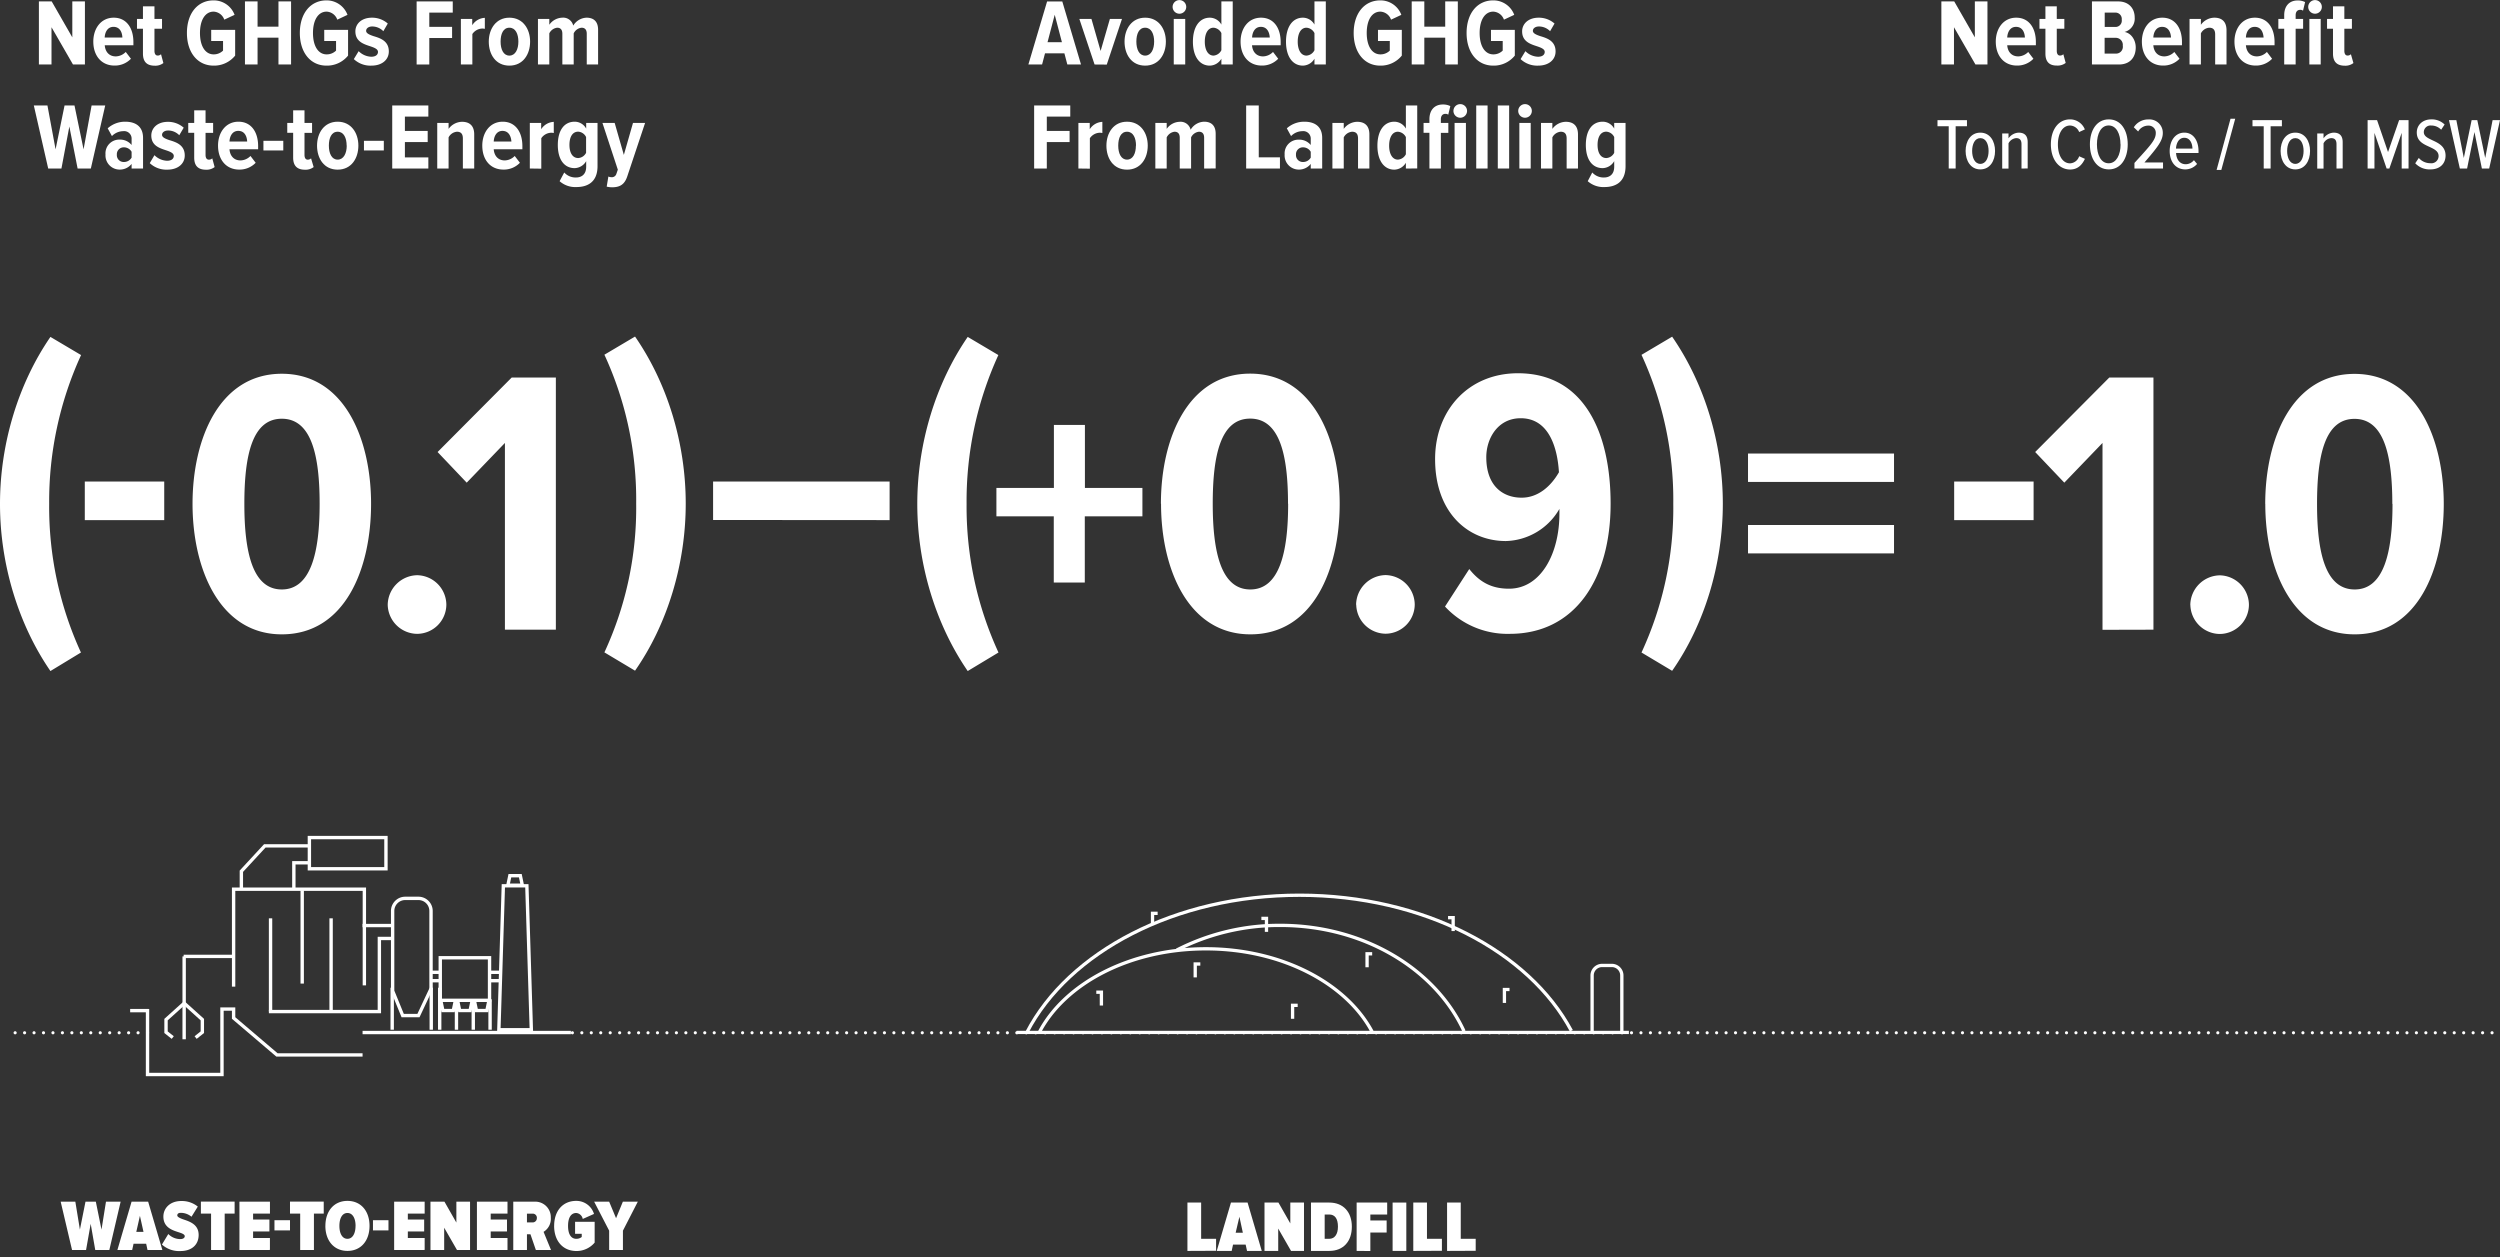 <svg id="bfd324f9-1985-4cb8-819a-981a5b356fe2" data-name="Layer 1" xmlns="http://www.w3.org/2000/svg" viewBox="0 0 793.1 398.86"><rect x="0" y="0" width="793.1" height="398.86" fill="#333333" stroke="none"/><path d="M16,212.88c-10.08-14.64-16-33.72-16-53s5.88-38.28,16-53l9.72,5.76A111.43,111.43,0,0,0,15.6,159.84,110.56,110.56,0,0,0,25.68,207ZM26.9,165V152.76H52.1V165Zm34.18-5.16c0-20.64,8.52-41.27,28.32-41.27s28.32,20.63,28.32,41.27-8.28,41.4-28.32,41.4C69.6,201.24,61.08,180.36,61.08,159.84Zm40.32,0c0-15.48-2.64-27-12-27s-11.88,11.52-11.88,27S80.16,187,89.4,187,101.4,175.2,101.4,159.84Zm21.6,32a9.53,9.53,0,0,1,9.36-9.36,9.43,9.43,0,0,1,9.24,9.36,9.32,9.32,0,0,1-9.24,9.24A9.43,9.43,0,0,1,123,191.88Zm37.18,7.92V140.52l-12.12,12.6-9.24-9.72,23.52-23.64h14v80Zm31.56,7.2a108.81,108.81,0,0,0,10.08-47.16,109.65,109.65,0,0,0-10.08-47.27l9.72-5.76c10.2,14.75,16.08,33.71,16.08,53s-5.88,38.4-16.08,53Zm34.48-42V152.76h56V165ZM307,212.88c-10.08-14.64-16-33.72-16-53s5.88-38.28,16-53l9.72,5.76a111.43,111.43,0,0,0-10.08,47.27A110.56,110.56,0,0,0,316.76,207Zm37.14-49.08v21h-9.84v-21H316.1v-9h18.24v-20h9.84v20h18.24v9Zm24.15-4c0-20.64,8.52-41.27,28.32-41.27S425,139.2,425,159.84s-8.28,41.4-28.31,41.4C376.85,201.24,368.33,180.36,368.33,159.84Zm40.32,0c0-15.48-2.64-27-12-27s-11.88,11.52-11.88,27S387.41,187,396.65,187,408.65,175.2,408.65,159.84Zm21.6,32a9.53,9.53,0,0,1,9.36-9.36,9.43,9.43,0,0,1,9.24,9.36,9.32,9.32,0,0,1-9.24,9.24A9.43,9.43,0,0,1,430.25,191.88Zm28.22.6,7.68-11.88c3.24,4.08,7,6.24,12.6,6.24,10.2,0,16-11.28,16-23.76v-1.56a20.19,20.19,0,0,1-17,10.2c-12,0-22.44-9-22.44-26,0-15.48,10.56-27.23,26.28-27.23,21.12,0,29.4,19.07,29.4,41.39,0,23.88-11.28,41.28-32,41.28A27,27,0,0,1,458.47,192.48Zm36.12-42.72c-.48-7.56-3.12-17-12.12-17-7.32,0-10.92,6.48-10.92,12.36,0,9.36,5.52,12.84,11.16,12.84C487.87,157.92,492,154.32,494.59,149.76ZM520.75,207a108.81,108.81,0,0,0,10.08-47.16,109.65,109.65,0,0,0-10.08-47.27l9.72-5.76c10.2,14.75,16.08,33.71,16.08,53s-5.88,38.4-16.08,53Zm33.79-54.12v-9h46.32v9Zm0,22.68v-9h46.32v9ZM619.94,165V152.76h25.2V165ZM667,199.8V140.52l-12.12,12.6-9.24-9.72,23.52-23.64h14v80Zm27.85-7.92a9.53,9.53,0,0,1,9.36-9.36,9.43,9.43,0,0,1,9.24,9.36,9.32,9.32,0,0,1-9.24,9.24A9.43,9.43,0,0,1,694.87,191.88Zm23.77-32c0-20.64,8.52-41.27,28.32-41.27s28.32,20.63,28.32,41.27S767,201.24,747,201.24C727.16,201.24,718.64,180.36,718.64,159.84Zm40.32,0c0-15.48-2.64-27-12-27s-11.88,11.52-11.88,27S737.72,187,747,187,759,175.2,759,159.84Z" fill="#fff"/><path d="M23.15,20.46,16.34,8.64V20.46h-4V.45H16.4l6.54,11.4V.45h4v20Z" fill="#fff"/><path d="M29.6,13.2c0-4.2,2.46-7.59,6.48-7.59s6.24,3.24,6.24,7.74v1H33.23c.15,2,1.32,3.54,3.51,3.54a4.54,4.54,0,0,0,3.15-1.41l1.65,2.16a7.06,7.06,0,0,1-5.19,2.16C32.27,20.82,29.6,17.76,29.6,13.2ZM36,8.52c-2,0-2.73,1.89-2.79,3.39h5.61C38.78,10.41,38.12,8.52,36,8.52Z" fill="#fff"/><path d="M45.35,17V9.12H43.46V6h1.89V2H49V6h2.4V9.12H49v7c0,.93.36,1.5,1,1.5a1.44,1.44,0,0,0,1.08-.42L51.83,20a4.17,4.17,0,0,1-2.79.84C46.52,20.82,45.35,19.53,45.35,17Z" fill="#fff"/><path d="M59.3,10.47C59.3,4.23,62.69.12,67.76.12a7.06,7.06,0,0,1,6.66,4.59L71.15,6.24a3.77,3.77,0,0,0-3.39-2.55c-2.55,0-4.32,2.49-4.32,6.78s1.77,6.78,4.32,6.78a4.16,4.16,0,0,0,3-1.2V13H67V9.48H74.6v8.16a8.58,8.58,0,0,1-6.84,3.18C62.69,20.82,59.3,16.68,59.3,10.47Z" fill="#fff"/><path d="M88.34,20.46V11.94H81.71v8.52h-4V.45h4v8h6.63V.45h4v20Z" fill="#fff"/><path d="M95.12,10.47c0-6.24,3.39-10.35,8.46-10.35a7.06,7.06,0,0,1,6.66,4.59L107,6.24a3.77,3.77,0,0,0-3.39-2.55c-2.55,0-4.32,2.49-4.32,6.78s1.77,6.78,4.32,6.78a4.16,4.16,0,0,0,3-1.2V13h-3.75V9.48h7.56v8.16a8.58,8.58,0,0,1-6.84,3.18C98.51,20.82,95.12,16.68,95.12,10.47Z" fill="#fff"/><path d="M112.25,18.75l1.53-2.52a5.93,5.93,0,0,0,4,1.77c1.38,0,2.13-.63,2.13-1.53s-1.14-1.35-2.49-1.8c-2-.66-4.68-1.47-4.68-4.71,0-2.34,1.89-4.35,5.28-4.35a7.51,7.51,0,0,1,5,1.86L121.61,9.9a4.92,4.92,0,0,0-3.54-1.5c-1.14,0-1.92.6-1.92,1.38s1,1.23,2.34,1.68c2.1.63,4.86,1.5,4.86,4.86,0,2.61-2.13,4.5-5.52,4.5A7.66,7.66,0,0,1,112.25,18.75Z" fill="#fff"/><path d="M132.17,20.46V.45h11.46V4h-7.44V8.52h7.23v3.54h-7.23v8.4Z" fill="#fff"/><path d="M146.21,20.46V6h3.6V8a5,5,0,0,1,4-2.34V9.15a3.69,3.69,0,0,0-.87-.09,3.93,3.93,0,0,0-3.09,1.74v9.66Z" fill="#fff"/><path d="M155.06,13.2c0-4,2.28-7.59,6.54-7.59s6.57,3.54,6.57,7.59-2.25,7.62-6.57,7.62S155.06,17.28,155.06,13.2Zm9.39,0c0-2.37-.87-4.41-2.85-4.41s-2.79,2-2.79,4.41.87,4.44,2.79,4.44S164.45,15.6,164.45,13.2Z" fill="#fff"/><path d="M186.14,20.46V10.71c0-1.2-.51-1.92-1.65-1.92a3.16,3.16,0,0,0-2.49,1.8v9.87h-3.6V10.71c0-1.17-.48-1.92-1.65-1.92a3.21,3.21,0,0,0-2.49,1.8v9.87h-3.6V6h3.6V7.86a5.19,5.19,0,0,1,4.08-2.25,3.26,3.26,0,0,1,3.51,2.52,5.15,5.15,0,0,1,4.23-2.52c2.22,0,3.66,1.17,3.66,3.84v11Z" fill="#fff"/><path d="M24.62,53.46,22,40.14,19.49,53.46h-4.2l-4.56-20h4.32l2.58,13.92,2.85-13.92h3.15l2.88,13.92,2.55-13.92h4.32l-4.56,20Z" fill="#fff"/><path d="M41.75,53.46V52a4.75,4.75,0,0,1-3.81,1.8A4.49,4.49,0,0,1,33.47,49a4.36,4.36,0,0,1,4.47-4.71A4.69,4.69,0,0,1,41.75,46V44.13a2.38,2.38,0,0,0-2.67-2.52,5.08,5.08,0,0,0-3.57,1.56l-1.35-2.46a8.22,8.22,0,0,1,5.58-2.1c3.15,0,5.64,1.41,5.64,5.13v9.72Zm0-3.45V48.15a2.8,2.8,0,0,0-2.43-1.41,2.18,2.18,0,0,0-2.25,2.34,2.16,2.16,0,0,0,2.25,2.31A2.77,2.77,0,0,0,41.75,50Z" fill="#fff"/><path d="M47.51,51.75,49,49.23A5.93,5.93,0,0,0,53,51c1.38,0,2.13-.63,2.13-1.53s-1.14-1.35-2.49-1.8C50.63,47,48,46.2,48,43c0-2.34,1.89-4.35,5.28-4.35a7.51,7.51,0,0,1,5,1.86L56.87,42.9a4.92,4.92,0,0,0-3.54-1.5c-1.14,0-1.92.6-1.92,1.38s1,1.23,2.34,1.68c2.1.63,4.86,1.5,4.86,4.86,0,2.61-2.13,4.5-5.52,4.5A7.66,7.66,0,0,1,47.51,51.75Z" fill="#fff"/><path d="M61.61,50V42.12H59.72V39h1.89V35h3.6v4h2.4v3.15h-2.4v7c0,.93.36,1.5,1.05,1.5a1.44,1.44,0,0,0,1.08-.42L68.09,53a4.17,4.17,0,0,1-2.79.84C62.78,53.82,61.61,52.53,61.61,50Z" fill="#fff"/><path d="M69.17,46.2c0-4.2,2.46-7.59,6.48-7.59s6.24,3.24,6.24,7.74v1H72.8c.15,2,1.32,3.54,3.51,3.54a4.54,4.54,0,0,0,3.15-1.41l1.65,2.16a7.06,7.06,0,0,1-5.19,2.16C71.84,53.82,69.17,50.76,69.17,46.2Zm6.42-4.68c-2,0-2.73,1.89-2.79,3.39h5.61C78.35,43.41,77.69,41.52,75.59,41.52Z" fill="#fff"/><path d="M83.57,47.73V44.67h6.3v3.06Z" fill="#fff"/><path d="M93,50V42.12H91.13V39H93V35h3.6v4H99v3.15h-2.4v7c0,.93.36,1.5,1,1.5a1.44,1.44,0,0,0,1.08-.42L99.5,53a4.17,4.17,0,0,1-2.79.84C94.19,53.82,93,52.53,93,50Z" fill="#fff"/><path d="M100.58,46.2c0-4.05,2.28-7.59,6.54-7.59s6.57,3.54,6.57,7.59-2.25,7.62-6.57,7.62S100.58,50.28,100.58,46.2Zm9.39,0c0-2.37-.87-4.41-2.85-4.41s-2.79,2-2.79,4.41.87,4.44,2.79,4.44S110,48.6,110,46.2Z" fill="#fff"/><path d="M115.46,47.73V44.67h6.3v3.06Z" fill="#fff"/><path d="M124.43,53.46v-20h11.46V37h-7.44v4.53h7.23v3.54h-7.23v4.86h7.44v3.54Z" fill="#fff"/><path d="M146.84,53.46V43.92c0-1.53-.69-2.13-1.89-2.13a3.28,3.28,0,0,0-2.64,1.8v9.87h-3.6V39h3.6v1.89a5.38,5.38,0,0,1,4.26-2.25c2.67,0,3.87,1.53,3.87,4V53.46Z" fill="#fff"/><path d="M153,46.2c0-4.2,2.46-7.59,6.48-7.59s6.24,3.24,6.24,7.74v1h-9.09c.15,2,1.32,3.54,3.51,3.54a4.54,4.54,0,0,0,3.15-1.41l1.65,2.16a7.06,7.06,0,0,1-5.19,2.16C155.63,53.82,153,50.76,153,46.2Zm6.42-4.68c-2,0-2.73,1.89-2.79,3.39h5.61C162.14,43.41,161.48,41.52,159.38,41.52Z" fill="#fff"/><path d="M168.08,53.46V39h3.6v2a5,5,0,0,1,4-2.34v3.54a3.69,3.69,0,0,0-.87-.09,3.93,3.93,0,0,0-3.09,1.74v9.66Z" fill="#fff"/><path d="M177.53,57.48,179,54.72a4.84,4.84,0,0,0,3.72,1.59c1.65,0,3.24-.87,3.24-3.42V51.12a4.35,4.35,0,0,1-3.66,2.22c-3.21,0-5.34-2.61-5.34-7.35s2.1-7.38,5.34-7.38a4.16,4.16,0,0,1,3.66,2.19V39h3.6V52.71c0,5.28-3.45,6.63-6.66,6.63A7.47,7.47,0,0,1,177.53,57.48Zm8.4-9v-5a3,3,0,0,0-2.49-1.71c-1.83,0-2.79,1.68-2.79,4.2s1,4.17,2.79,4.17A3,3,0,0,0,185.93,48.48Z" fill="#fff"/><path d="M193,56a2.47,2.47,0,0,0,.93.21,1.48,1.48,0,0,0,1.59-1l.48-1.38L191.12,39H195l2.91,10.14L200.81,39h3.84l-5.67,17c-.9,2.67-2.46,3.39-4.77,3.42a8.13,8.13,0,0,1-1.74-.21Z" fill="#fff"/><path d="M338.6,20.46l-.93-3.54h-6.15l-.93,3.54h-4.35l5.94-20H337l5.94,20Zm-4-15.78-2.28,8.7h4.56Z" fill="#fff"/><path d="M347.24,20.46,342.41,6h3.84l2.91,10.17L352.1,6h3.84l-4.83,14.49Z" fill="#fff"/><path d="M356.75,13.2c0-4,2.28-7.59,6.54-7.59s6.57,3.54,6.57,7.59-2.25,7.62-6.57,7.62S356.75,17.28,356.75,13.2Zm9.39,0c0-2.37-.87-4.41-2.85-4.41s-2.79,2-2.79,4.41.87,4.44,2.79,4.44S366.14,15.6,366.14,13.2Z" fill="#fff"/><path d="M372,2.19a2.16,2.16,0,1,1,4.32,0,2.16,2.16,0,0,1-4.32,0Zm.36,18.27V6H376V20.46Z" fill="#fff"/><path d="M387.47,20.46V18.63a4.36,4.36,0,0,1-3.66,2.19c-3.24,0-5.37-2.85-5.37-7.59s2.1-7.62,5.37-7.62a4.23,4.23,0,0,1,3.66,2.19V.45h3.6v20Zm0-4.53V10.5A3.06,3.06,0,0,0,385,8.79c-1.83,0-2.79,1.89-2.79,4.44s1,4.41,2.79,4.41A3.06,3.06,0,0,0,387.47,15.93Z" fill="#fff"/><path d="M393.56,13.2c0-4.2,2.46-7.59,6.48-7.59s6.24,3.24,6.24,7.74v1h-9.09c.15,2,1.32,3.54,3.51,3.54a4.54,4.54,0,0,0,3.15-1.41l1.65,2.16a7.06,7.06,0,0,1-5.19,2.16C396.23,20.82,393.56,17.76,393.56,13.2ZM400,8.52c-2,0-2.73,1.89-2.79,3.39h5.61C402.74,10.41,402.08,8.52,400,8.52Z" fill="#fff"/><path d="M417,20.46V18.63a4.36,4.36,0,0,1-3.66,2.19c-3.24,0-5.37-2.85-5.37-7.59s2.1-7.62,5.37-7.62A4.23,4.23,0,0,1,417,7.8V.45h3.6v20Zm0-4.53V10.5a3.06,3.06,0,0,0-2.52-1.71c-1.83,0-2.79,1.89-2.79,4.44s1,4.41,2.79,4.41A3.06,3.06,0,0,0,417,15.93Z" fill="#fff"/><path d="M429.44,10.47c0-6.24,3.39-10.35,8.46-10.35a7.06,7.06,0,0,1,6.66,4.59l-3.27,1.53a3.77,3.77,0,0,0-3.39-2.55c-2.55,0-4.32,2.49-4.32,6.78s1.77,6.78,4.32,6.78a4.16,4.16,0,0,0,3-1.2V13h-3.75V9.48h7.56v8.16a8.58,8.58,0,0,1-6.84,3.18C432.83,20.82,429.44,16.68,429.44,10.47Z" fill="#fff"/><path d="M458.48,20.46V11.94h-6.63v8.52h-4V.45h4v8h6.63V.45h4v20Z" fill="#fff"/><path d="M465.26,10.47c0-6.24,3.39-10.35,8.46-10.35a7.06,7.06,0,0,1,6.66,4.59l-3.27,1.53a3.77,3.77,0,0,0-3.39-2.55c-2.55,0-4.32,2.49-4.32,6.78s1.77,6.78,4.32,6.78a4.16,4.16,0,0,0,3-1.2V13H473V9.48h7.56v8.16a8.58,8.58,0,0,1-6.84,3.18C468.65,20.82,465.26,16.68,465.26,10.47Z" fill="#fff"/><path d="M482.39,18.75l1.53-2.52a5.93,5.93,0,0,0,4,1.77c1.38,0,2.13-.63,2.13-1.53s-1.14-1.35-2.49-1.8c-2-.66-4.68-1.47-4.68-4.71,0-2.34,1.89-4.35,5.28-4.35a7.51,7.51,0,0,1,5,1.86L491.75,9.9a4.92,4.92,0,0,0-3.54-1.5c-1.14,0-1.92.6-1.92,1.38s1,1.23,2.34,1.68c2.1.63,4.86,1.5,4.86,4.86,0,2.61-2.13,4.5-5.52,4.5A7.66,7.66,0,0,1,482.39,18.75Z" fill="#fff"/><path d="M328.07,53.46v-20h11.46V37h-7.44v4.53h7.23v3.54h-7.23v8.4Z" fill="#fff"/><path d="M342.11,53.46V39h3.6v2a5,5,0,0,1,4-2.34v3.54a3.69,3.69,0,0,0-.87-.09,3.93,3.93,0,0,0-3.09,1.74v9.66Z" fill="#fff"/><path d="M351,46.2c0-4.05,2.28-7.59,6.54-7.59s6.57,3.54,6.57,7.59-2.25,7.62-6.57,7.62S351,50.28,351,46.2Zm9.39,0c0-2.37-.87-4.41-2.85-4.41s-2.79,2-2.79,4.41.87,4.44,2.79,4.44S360.35,48.6,360.35,46.2Z" fill="#fff"/><path d="M382,53.46V43.71c0-1.2-.51-1.92-1.65-1.92a3.16,3.16,0,0,0-2.49,1.8v9.87h-3.6V43.71c0-1.17-.48-1.92-1.65-1.92a3.21,3.21,0,0,0-2.49,1.8v9.87h-3.6V39h3.6v1.89a5.19,5.19,0,0,1,4.08-2.25,3.26,3.26,0,0,1,3.51,2.52A5.15,5.15,0,0,1,382,38.61c2.22,0,3.66,1.17,3.66,3.84v11Z" fill="#fff"/><path d="M395.33,53.46v-20h4V49.92h6.72v3.54Z" fill="#fff"/><path d="M415.82,53.46V52a4.75,4.75,0,0,1-3.81,1.8,4.49,4.49,0,0,1-4.47-4.8A4.36,4.36,0,0,1,412,44.31,4.69,4.69,0,0,1,415.82,46V44.13a2.38,2.38,0,0,0-2.67-2.52,5.08,5.08,0,0,0-3.57,1.56l-1.35-2.46a8.22,8.22,0,0,1,5.58-2.1c3.15,0,5.64,1.41,5.64,5.13v9.72Zm0-3.45V48.15a2.8,2.8,0,0,0-2.43-1.41,2.18,2.18,0,0,0-2.25,2.34,2.16,2.16,0,0,0,2.25,2.31A2.77,2.77,0,0,0,415.82,50Z" fill="#fff"/><path d="M430.82,53.46V43.92c0-1.53-.69-2.13-1.89-2.13a3.28,3.28,0,0,0-2.64,1.8v9.87h-3.6V39h3.6v1.89a5.38,5.38,0,0,1,4.26-2.25c2.67,0,3.87,1.53,3.87,4V53.46Z" fill="#fff"/><path d="M446,53.46V51.63a4.36,4.36,0,0,1-3.66,2.19c-3.24,0-5.37-2.85-5.37-7.59s2.1-7.62,5.37-7.62A4.23,4.23,0,0,1,446,40.8V33.45h3.6v20Zm0-4.53V43.5a3.06,3.06,0,0,0-2.52-1.71c-1.83,0-2.79,1.89-2.79,4.44s1,4.41,2.79,4.41A3.06,3.06,0,0,0,446,48.93Z" fill="#fff"/><path d="M453.47,53.46V42.12h-1.86V39h1.86V37.83c0-3,1.71-4.68,4.23-4.68a5.08,5.08,0,0,1,2.4.51l-.66,2.73a1.34,1.34,0,0,0-.9-.27c-.87,0-1.44.6-1.44,1.71V39h2.37v3.15H457.1V53.46Zm7.62-18.27a2.16,2.16,0,1,1,4.32,0,2.16,2.16,0,0,1-4.32,0Zm.36,18.27V39h3.6V53.46Z" fill="#fff"/><path d="M468.32,53.46v-20h3.6v20Z" fill="#fff"/><path d="M475.16,53.46v-20h3.6v20Z" fill="#fff"/><path d="M481.64,35.19a2.16,2.16,0,1,1,4.32,0,2.16,2.16,0,1,1-4.32,0ZM482,53.46V39h3.6V53.46Z" fill="#fff"/><path d="M497,53.46V43.92c0-1.53-.69-2.13-1.89-2.13a3.28,3.28,0,0,0-2.64,1.8v9.87h-3.6V39h3.6v1.89a5.38,5.38,0,0,1,4.26-2.25c2.67,0,3.87,1.53,3.87,4V53.46Z" fill="#fff"/><path d="M503.69,57.48l1.44-2.76a4.84,4.84,0,0,0,3.72,1.59c1.65,0,3.24-.87,3.24-3.42V51.12a4.35,4.35,0,0,1-3.66,2.22c-3.21,0-5.34-2.61-5.34-7.35s2.1-7.38,5.34-7.38a4.16,4.16,0,0,1,3.66,2.19V39h3.6V52.71c0,5.28-3.45,6.63-6.66,6.63A7.47,7.47,0,0,1,503.69,57.48Zm8.4-9v-5a3,3,0,0,0-2.49-1.71c-1.83,0-2.79,1.68-2.79,4.2s1,4.17,2.79,4.17A3,3,0,0,0,512.09,48.48Z" fill="#fff"/><path d="M626.69,20.46,619.88,8.64V20.46h-4V.45h4.08l6.54,11.4V.45h4v20Z" fill="#fff"/><path d="M633.14,13.2c0-4.2,2.46-7.59,6.48-7.59s6.24,3.24,6.24,7.74v1h-9.09c.15,2,1.32,3.54,3.51,3.54a4.54,4.54,0,0,0,3.15-1.41l1.65,2.16a7.06,7.06,0,0,1-5.19,2.16C635.81,20.82,633.14,17.76,633.14,13.2Zm6.42-4.68c-2,0-2.73,1.89-2.79,3.39h5.61C642.32,10.41,641.66,8.52,639.56,8.52Z" fill="#fff"/><path d="M648.89,17V9.12H647V6h1.89V2h3.6V6h2.4V9.12h-2.4v7c0,.93.36,1.5,1,1.5a1.44,1.44,0,0,0,1.08-.42l.75,2.76a4.17,4.17,0,0,1-2.79.84C650.06,20.82,648.89,19.53,648.89,17Z" fill="#fff"/><path d="M663.65,20.46V.45h8.28c3.57,0,5.28,2.37,5.28,5.1A4.37,4.37,0,0,1,674,10.14c2,.33,3.54,2.43,3.54,4.92,0,3-1.71,5.4-5.34,5.4ZM673.1,6.24A2,2,0,0,0,671,4h-3.3V8.55H671A2,2,0,0,0,673.1,6.24Zm.33,8.25A2.23,2.23,0,0,0,671.12,12h-3.45V17h3.45A2.16,2.16,0,0,0,673.43,14.49Z" fill="#fff"/><path d="M679.49,13.2c0-4.2,2.46-7.59,6.48-7.59s6.24,3.24,6.24,7.74v1h-9.09c.15,2,1.32,3.54,3.51,3.54a4.54,4.54,0,0,0,3.15-1.41l1.65,2.16a7.06,7.06,0,0,1-5.19,2.16C682.16,20.82,679.49,17.76,679.49,13.2Zm6.42-4.68c-2,0-2.73,1.89-2.79,3.39h5.61C688.67,10.41,688,8.52,685.91,8.52Z" fill="#fff"/><path d="M702.74,20.46V10.92c0-1.53-.69-2.13-1.89-2.13a3.28,3.28,0,0,0-2.64,1.8v9.87h-3.6V6h3.6V7.86a5.38,5.38,0,0,1,4.26-2.25c2.67,0,3.87,1.53,3.87,4V20.46Z" fill="#fff"/><path d="M708.86,13.2c0-4.2,2.46-7.59,6.48-7.59s6.24,3.24,6.24,7.74v1h-9.09c.15,2,1.32,3.54,3.51,3.54a4.54,4.54,0,0,0,3.15-1.41l1.65,2.16a7.06,7.06,0,0,1-5.19,2.16C711.53,20.82,708.86,17.76,708.86,13.2Zm6.42-4.68c-2,0-2.73,1.89-2.79,3.39h5.61C718,10.41,717.38,8.52,715.28,8.52Z" fill="#fff"/><path d="M724.64,20.46V9.12h-1.86V6h1.86V4.83c0-3,1.71-4.68,4.23-4.68a5.08,5.08,0,0,1,2.4.51l-.66,2.73a1.34,1.34,0,0,0-.9-.27c-.87,0-1.44.6-1.44,1.71V6h2.37V9.12h-2.37V20.46Zm7.62-18.27a2.16,2.16,0,1,1,4.32,0,2.16,2.16,0,0,1-4.32,0Zm.36,18.27V6h3.6V20.46Z" fill="#fff"/><path d="M740.12,17V9.12h-1.89V6h1.89V2h3.6V6h2.4V9.12h-2.4v7c0,.93.36,1.5,1,1.5a1.44,1.44,0,0,0,1.08-.42L746.6,20a4.17,4.17,0,0,1-2.79.84C741.29,20.82,740.12,19.53,740.12,17Z" fill="#fff"/><path d="M618.21,53.46V40.05h-3.56V38.12H624v1.93h-3.59V53.46Z" fill="#fff"/><path d="M623.57,47.9c0-3.13,1.61-5.82,4.67-5.82s4.67,2.69,4.67,5.82-1.61,5.84-4.67,5.84S623.57,51,623.57,47.9Zm7.29,0c0-2.12-.81-4.08-2.62-4.08s-2.6,2-2.6,4.08.8,4.09,2.6,4.09S630.86,50,630.86,47.9Z" fill="#fff"/><path d="M641.3,53.46V45.73c0-1.4-.64-1.91-1.68-1.91a3,3,0,0,0-2.44,1.66v8h-2V42.35h2v1.54a4.15,4.15,0,0,1,3.22-1.81c1.94,0,2.86,1.05,2.86,3v8.37Z" fill="#fff"/><path d="M650.62,45.8c0-4.6,2.34-7.93,6.09-7.93a5.06,5.06,0,0,1,4.69,3.19l-1.81.83a3.21,3.21,0,0,0-2.88-2.07c-2.37,0-3.86,2.53-3.86,6s1.49,6,3.86,6a3.19,3.19,0,0,0,2.88-2.25l1.83.82c-.82,1.75-2.16,3.39-4.71,3.39C653,53.74,650.62,50.4,650.62,45.8Z" fill="#fff"/><path d="M663,45.8c0-4.48,2.16-7.93,6-7.93s6,3.45,6,7.93-2.18,7.94-6,7.94S663,50.29,663,45.8Zm9.7,0c0-3.38-1.33-6-3.75-6s-3.72,2.6-3.72,6,1.31,6,3.72,6S672.74,49.14,672.74,45.8Z" fill="#fff"/><path d="M677.13,53.46V51.69c5.2-5.68,6.77-7.36,6.77-9.48a2.26,2.26,0,0,0-2.35-2.36,3.7,3.7,0,0,0-3.24,1.86l-1.38-1.33a5.38,5.38,0,0,1,4.64-2.49,4.24,4.24,0,0,1,4.56,4.32c0,2.49-1.84,4.7-5.82,9.32h5.89v1.93Z" fill="#fff"/><path d="M688.31,47.9c0-3.22,1.75-5.82,4.65-5.82s4.5,2.6,4.5,5.88v.58h-7.12c.09,2,1.15,3.56,3.06,3.56A3.39,3.39,0,0,0,696,50.81l1,1.2a4.91,4.91,0,0,1-3.75,1.73C690.2,53.74,688.31,51.32,688.31,47.9Zm4.63-4.19c-1.84,0-2.56,1.93-2.63,3.43h5.22C695.51,45.6,694.82,43.71,692.94,43.71Z" fill="#fff"/><path d="M703.19,53.92l4.42-16.26h1.49l-4.41,16.26Z" fill="#fff"/><path d="M718.14,53.46V40.05h-3.56V38.12h9.33v1.93h-3.58V53.46Z" fill="#fff"/><path d="M723.5,47.9c0-3.13,1.61-5.82,4.67-5.82s4.67,2.69,4.67,5.82-1.61,5.84-4.67,5.84S723.5,51,723.5,47.9Zm7.29,0c0-2.12-.8-4.08-2.62-4.08s-2.6,2-2.6,4.08.81,4.09,2.6,4.09S730.79,50,730.79,47.9Z" fill="#fff"/><path d="M741.23,53.46V45.73c0-1.4-.64-1.91-1.68-1.91a3,3,0,0,0-2.43,1.66v8h-2V42.35h2v1.54a4.12,4.12,0,0,1,3.22-1.81c1.93,0,2.85,1.05,2.85,3v8.37Z" fill="#fff"/><path d="M761.91,53.46V42.15L758,53.46h-.87l-3.86-11.31V53.46H751.1V38.12h3l3.48,10.12,3.51-10.12h3V53.46Z" fill="#fff"/><path d="M766.21,51.8l1.13-1.7A4.78,4.78,0,0,0,771,51.78a2.3,2.3,0,0,0,2.62-2.28c0-1.54-1.38-2.2-2.92-2.92-1.86-.85-4-1.77-4-4.55,0-2.37,1.86-4.16,4.6-4.16a5.85,5.85,0,0,1,4.23,1.63l-1.1,1.66a4.28,4.28,0,0,0-3.2-1.34,2.11,2.11,0,0,0-2.3,2.1c0,1.31,1.31,1.9,2.76,2.59,1.93.9,4.14,1.94,4.14,4.86,0,2.36-1.59,4.37-4.81,4.37A6.22,6.22,0,0,1,766.21,51.8Z" fill="#fff"/><path d="M787.35,53.46,785,41.89l-2.34,11.57h-2.3l-3.45-15.34h2.34l2.37,12,2.48-12h1.8l2.51,12,2.34-12h2.35l-3.43,15.34Z" fill="#fff"/><line x1="46.8" y1="327.64" x2="3.12" y2="327.64" fill="none" stroke="#fff" stroke-linecap="round" stroke-linejoin="round" stroke-dasharray="0 3"/><path d="M514.51,327.7l0-14.46v-3.72a3.18,3.18,0,0,0-3.11-3.24h-3.21a3.18,3.18,0,0,0-3.11,3.24v18.3" fill="none" stroke="#fff" stroke-width="1.05"/><path d="M325.79,327.47C339,302.05,372.75,284,412.26,284c39.29,0,72.85,17.86,86.24,43" fill="none" stroke="#fff" stroke-width="1.05"/><path d="M329.67,327.56C337.77,312,358.39,301,382.56,301c24,0,44.55,10.92,52.74,26.32m-62-25.91a71.23,71.23,0,0,1,32.87-7.84c26.54,0,49.21,13.91,58.26,33.53m-64.27-35.74h1.62v4.26m57.6-4.5H461v4.26m16.26,22.79v-4.26h1.62m-45.19-7.06v-4.26h1.62m-25.25,20.61v-4.26h1.62m-63.89-4.18h1.62V319m29.76-8.92v-4.26h1.62m-15.16-12.55v-3.53h1.62m-44.73,37.79H516.75" fill="none" stroke="#fff" stroke-width="1.05"/><polygon points="159.68 281.01 158.26 326.67 168.56 326.67 167.14 281.01 159.68 281.01" fill="none" stroke="#fff" stroke-width="1.07"/><line x1="124.42" y1="313.34" x2="124.42" y2="326.67" fill="none" stroke="#fff" stroke-width="1.07"/><line x1="136.81" y1="313.34" x2="136.81" y2="326.67" fill="none" stroke="#fff" stroke-width="1.07"/><line x1="139.49" y1="313.34" x2="139.49" y2="326.67" fill="none" stroke="#fff" stroke-width="1.07"/><line x1="144.81" y1="317.6" x2="144.81" y2="326.67" fill="none" stroke="#fff" stroke-width="1.07"/><line x1="150.14" y1="317.6" x2="150.14" y2="326.67" fill="none" stroke="#fff" stroke-width="1.07"/><line x1="155.47" y1="317" x2="155.47" y2="326.67" fill="none" stroke="#fff" stroke-width="1.07"/><rect x="139.67" y="303.84" width="15.63" height="13.5" fill="none" stroke="#fff" stroke-width="1.07"/><path d="M136.74,309.68V289a4,4,0,0,0-4-4h-4.18a4,4,0,0,0-4,4v25.37l3.19,7.81h5l4-8.52Z" fill="none" stroke="#fff" stroke-width="1.07"/><polyline points="150.51 317.56 151.14 320.58 154.46 320.58 155.09 317.56" fill="none" stroke="#fff" stroke-width="1.07"/><polyline points="145.19 317.56 145.82 320.58 149.13 320.58 149.77 317.56" fill="none" stroke="#fff" stroke-width="1.07"/><polyline points="139.86 317.56 140.49 320.58 143.81 320.58 144.44 317.56" fill="none" stroke="#fff" stroke-width="1.07"/><polygon points="161.75 277.81 161.12 280.83 165.7 280.83 165.07 277.81 161.75 277.81" fill="none" stroke="#fff" stroke-width="1.07"/><polyline points="115.59 312.6 115.59 282.09 74.11 282.09 74.11 313" fill="none" stroke="#fff" stroke-width="1.07"/><polyline points="85.3 320.91 120.35 320.91 120.35 297.72 124.65 297.72" fill="none" stroke="#fff" stroke-width="1.07"/><line x1="85.83" y1="291.33" x2="85.83" y2="320.91" fill="none" stroke="#fff" stroke-width="1.07"/><line x1="95.87" y1="282.44" x2="95.87" y2="312.03" fill="none" stroke="#fff" stroke-width="1.07"/><line x1="105.04" y1="291.33" x2="105.04" y2="320.91" fill="none" stroke="#fff" stroke-width="1.07"/><polyline points="46.8 320.12 46.8 340.88 70.42 340.88 70.42 320.12 74.11 320.12 74.11 322.95 87.87 334.67 115.02 334.67" fill="none" stroke="#fff" stroke-width="1.07"/><line x1="74.16" y1="303.41" x2="58.26" y2="303.41" fill="none" stroke="#fff" stroke-width="1.07"/><line x1="58.42" y1="329.7" x2="58.42" y2="303.41" fill="none" stroke="#fff" stroke-width="1.07"/><polyline points="58.42 318.28 52.67 323.46 52.67 327.46 54.8 329.15" fill="none" stroke="#fff" stroke-width="1.07"/><polyline points="58.45 318.28 64.19 323.46 64.19 327.46 62.06 329.15" fill="none" stroke="#fff" stroke-width="1.07"/><line x1="136.45" y1="311.12" x2="139.85" y2="311.12" fill="none" stroke="#fff" stroke-width="1.07"/><line x1="155.29" y1="311.12" x2="158.69" y2="311.12" fill="none" stroke="#fff" stroke-width="1.07"/><line x1="41.29" y1="320.61" x2="47.15" y2="320.61" fill="none" stroke="#fff" stroke-width="1.07"/><line x1="115.02" y1="327.56" x2="181.11" y2="327.56" fill="none" stroke="#fff" stroke-width="1.07"/><line x1="115.02" y1="293.62" x2="124.65" y2="293.62" fill="none" stroke="#fff" stroke-width="1.07"/><polyline points="98.29 273.71 93.22 273.71 93.22 282.1" fill="none" stroke="#fff" stroke-width="1.07"/><rect x="98.15" y="265.71" width="24.29" height="9.9" fill="none" stroke="#fff" stroke-width="1.07"/><polyline points="76.57 282.25 76.57 276.39 84.01 268.34 98.29 268.34" fill="none" stroke="#fff" stroke-width="1.07"/><line x1="139.85" y1="308.45" x2="136.45" y2="308.45" fill="none" stroke="#fff" stroke-width="1.07"/><line x1="158.69" y1="308.45" x2="155.29" y2="308.45" fill="none" stroke="#fff" stroke-width="1.07"/><path d="M30.22,396.56l-1.45-8.32-1.47,8.32H22.86l-3.61-15.34H23.9l1.45,8.86,1.77-8.86H30.4l1.8,8.86,1.42-8.86h4.65l-3.59,15.34Zm16.58,0-.43-2h-4l-.44,2H37.24l4.5-15.34H47l4.51,15.34Zm-2.41-10.85-1.15,5.08h2.28Zm7,9.08,2-3.31a5.37,5.37,0,0,0,3.82,1.61c.8,0,1.4-.35,1.4-.92s-.83-.9-1.91-1.24c-2-.65-4.87-1.5-4.87-5,0-2.48,1.93-4.92,5.7-4.92a8,8,0,0,1,5.22,1.77l-2,3.22a5.31,5.31,0,0,0-3.4-1.24c-.81,0-1.11.37-1.11.83s.86.89,2,1.28c2,.67,4.78,1.59,4.78,4.9,0,3.13-2.21,5.11-5.77,5.11A8.11,8.11,0,0,1,51.34,394.79Zm15.57,1.77V385H63.73v-3.8h10.7V385H71.28v11.54Zm9,0V381.22h9.68V385H80.29v1.88h5.18v3.8H80.29v2.07h5.34v3.79Zm11.11-6.23v-3.24H92v3.24Zm8.16,6.23V385H92v-3.8h10.7V385H99.59v11.54Zm8-7.66c0-4.69,2.72-7.93,7-7.93s7,3.24,7,7.93-2.71,7.94-7,7.94S103.22,393.57,103.22,388.9Zm9.57,0c0-2.39-.92-4.09-2.58-4.09s-2.55,1.7-2.55,4.09.9,4.1,2.55,4.1S112.79,391.27,112.79,388.9Zm5.52,1.43v-3.24h4.92v3.24Zm6.72,6.23V381.22h9.68V385h-5.34v1.88h5.18v3.8h-5.18v2.07h5.34v3.79Zm19.94,0-4.07-7.08v7.08h-4.35V381.22H141l3.78,6.63v-6.63h4.34v15.34Zm6.32,0V381.22H161V385h-5.33v1.88h5.17v3.8h-5.17v2.07H161v3.79Zm18.7,0-1.72-5h-1.11v5h-4.34V381.22h6.76a4.93,4.93,0,0,1,5.15,5.11,4.83,4.83,0,0,1-2.3,4.46l2.37,5.77Zm.32-10.16a1.31,1.31,0,0,0-1.42-1.38h-1.73v2.78h1.73A1.33,1.33,0,0,0,170.31,386.4Zm5.48,2.5c0-4.83,2.8-7.93,7-7.93a5.83,5.83,0,0,1,5.64,4.14l-3.57,1.59a2.3,2.3,0,0,0-2.07-1.89c-1.49,0-2.59,1.24-2.59,4.09s1.1,4.1,2.59,4.1a2.68,2.68,0,0,0,1.75-.58v-1h-2.11v-3.82h6.21v6.6a7.49,7.49,0,0,1-5.85,2.67C178.57,396.84,175.79,393.69,175.79,388.9Zm17.45,7.66v-6.14l-4.76-9.2h4.76l2.19,5.25,2.16-5.25h4.74l-4.72,9.2v6.14Z" fill="#fff"/><path d="M376.7,396.84V381.5h4.35V393h4.74v3.8Z" fill="#fff"/><path d="M395.61,396.84l-.44-2h-4l-.43,2H386l4.51-15.34h5.27l4.5,15.34ZM393.19,386,392,391.07h2.28Z" fill="#fff"/><path d="M409.57,396.84l-4.07-7.09v7.09h-4.35V381.5h4.42l3.77,6.62V381.5h4.34v15.34Z" fill="#fff"/><path d="M415.9,396.84V381.5h5.79c4.51,0,7.17,3.06,7.17,7.66s-2.64,7.68-7.15,7.68Zm8.55-7.68c0-2.6-1-3.87-2.76-3.87h-1.45V393h1.45C423.39,393,424.45,391.59,424.45,389.16Z" fill="#fff"/><path d="M430.38,396.84V381.5h9.69v3.79h-5.34v1.89h5.17V391h-5.17v5.87Z" fill="#fff"/><path d="M441.79,396.84V381.5h4.35v15.34Z" fill="#fff"/><path d="M448.35,396.84V381.5h4.34V393h4.74v3.8Z" fill="#fff"/><path d="M459.07,396.84V381.5h4.34V393h4.74v3.8Z" fill="#fff"/><line x1="790.58" y1="327.64" x2="181.11" y2="327.64" fill="none" stroke="#fff" stroke-linecap="round" stroke-linejoin="round" stroke-dasharray="0 3"/></svg>